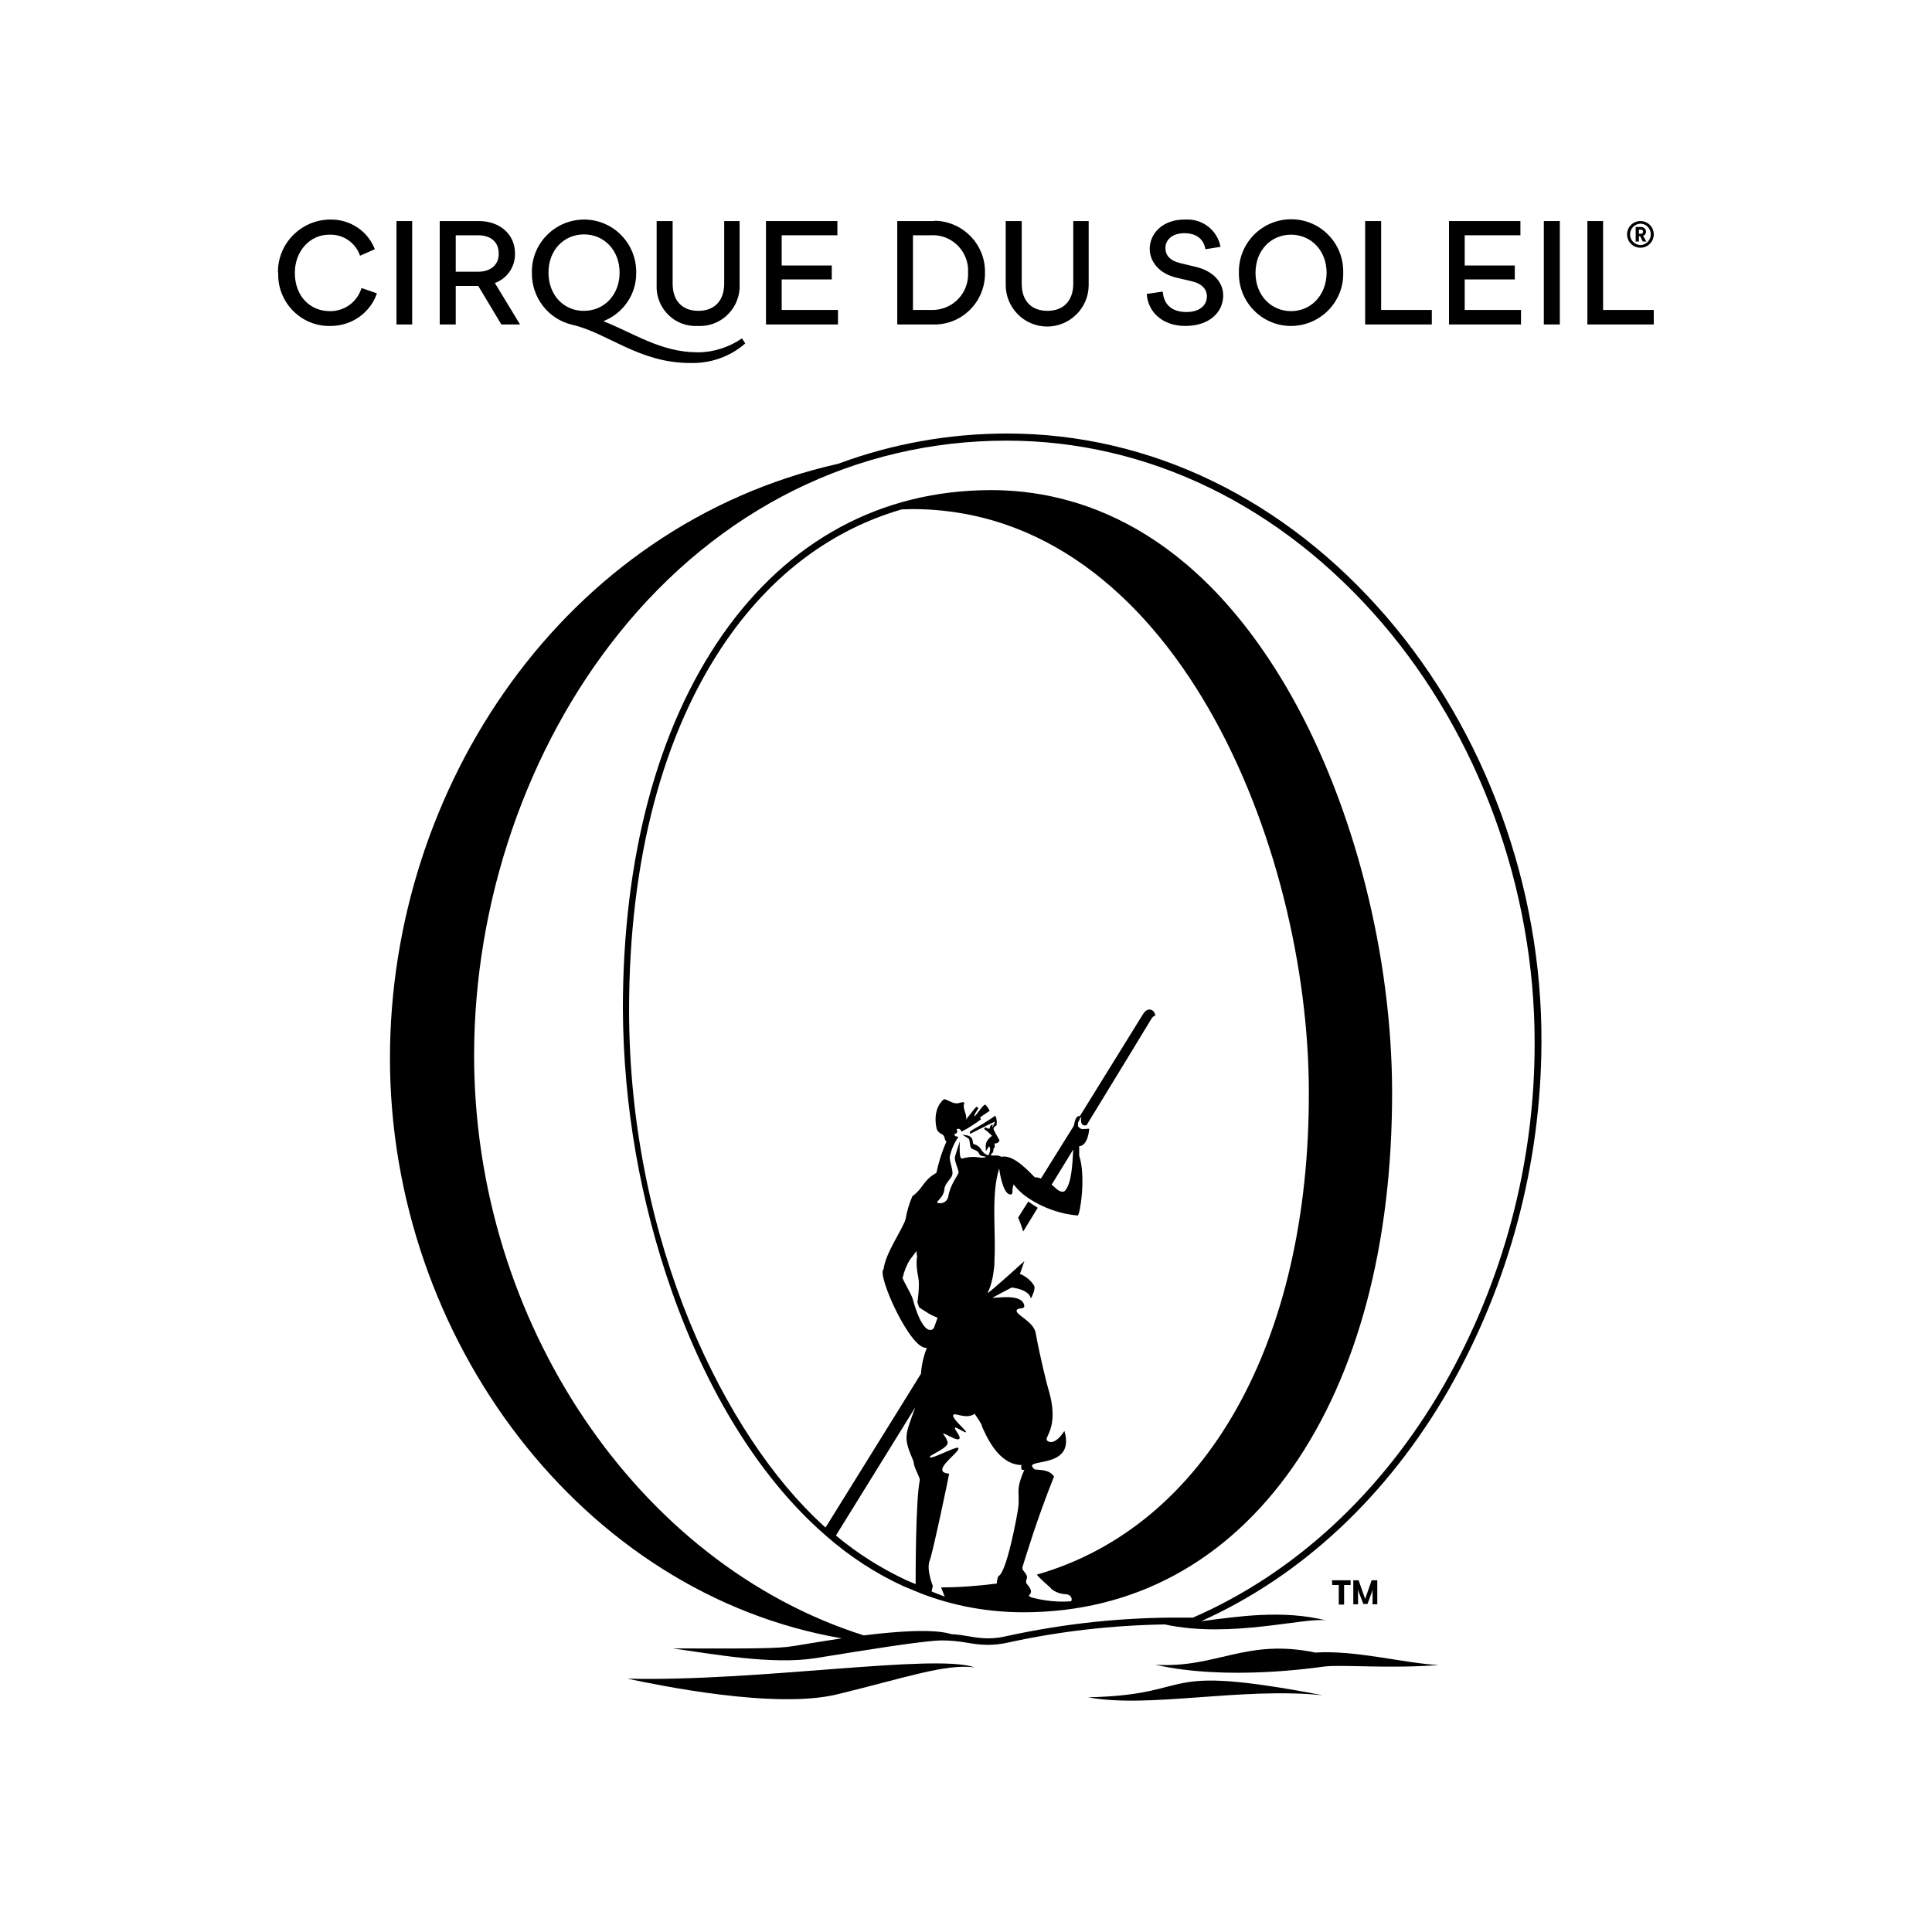 <?xml version="1.0" encoding="UTF-8"?> <svg xmlns="http://www.w3.org/2000/svg" xmlns:xlink="http://www.w3.org/1999/xlink" version="1.1" id="layer" x="0px" y="0px" viewBox="0 0 652 652" style="enable-background:new 0 0 652 652;" xml:space="preserve"> <style type="text/css"> .st0{fill:none;} </style> <g id="O"> <rect x="133.8" y="74.6" width="5.3" height="34.9"></rect> <path d="M167,95.5c4.2-1.5,6.9-5.5,6.8-10c0-6.3-5-10.9-12.2-10.9h-13.2v34.9h5.4v-13h7.6l7.8,13h6.3L167,95.5z M161.3,91.7h-7.5 V79.4h7.5c4.6,0,7,2.5,7,6.1C168.4,89.1,165.9,91.7,161.3,91.7z"></path> <path d="M244.4,74.6v21.1c0,6-3.5,9.2-8.7,9.2c-5.4,0-8.7-3.3-8.7-9.2V74.6h-5.4V96c-0.4,7.3,5.1,13.6,12.4,14c0.5,0,1,0,1.5,0 c7.3,0.4,13.6-5.2,14.1-12.6c0-0.5,0-1,0-1.5V74.6H244.4z"></path> <polygon points="258.5,74.6 258.5,109.5 282.8,109.5 282.8,104.6 263.8,104.6 263.8,94.3 280.7,94.3 280.7,89.6 263.8,89.6 263.8,79.4 282.6,79.4 282.6,74.6 "></polygon> <path d="M314.6,74.6h-11.8v34.9h11.8c9.5,0.4,17.4-7,17.8-16.5c0-0.3,0-0.6,0-1c0.2-9.4-7.3-17.2-16.7-17.5 C315.4,74.6,315,74.6,314.6,74.6z M313.9,104.6h-5.8V79.4h5.8c6.6-0.5,12.3,4.5,12.8,11.1c0,0.5,0,1,0,1.5 c0.3,6.6-4.7,12.2-11.4,12.6C314.9,104.6,314.4,104.6,313.9,104.6L313.9,104.6z"></path> <path d="M362.2,74.6v21.1c0,6-3.5,9.2-8.7,9.2c-5.4,0-8.7-3.3-8.7-9.2V74.6h-5.4V96c-0.1,7.7,6.1,14.1,13.8,14.2 c7.7,0.1,14.1-6.1,14.2-13.8c0-0.1,0-0.2,0-0.3V74.6H362.2z"></path> <polygon points="460.7,74.6 460.7,109.5 483.2,109.5 483.2,104.6 466.1,104.6 466.1,74.6 "></polygon> <polygon points="489,74.6 489,109.5 513.3,109.5 513.3,104.6 494.3,104.6 494.3,94.3 511.2,94.3 511.2,89.6 494.3,89.6 494.3,79.4 513.1,79.4 513.1,74.6 "></polygon> <rect x="521" y="74.6" width="5.4" height="34.9"></rect> <polygon points="535.7,74.6 535.7,109.5 558.1,109.5 558.1,104.6 541,104.6 541,74.6 "></polygon> <path d="M553.1,77.5h0.6c0.5,0,0.8,0.3,0.8,0.7c0,0.4-0.3,0.7-0.8,0.7h-0.6V77.5z M552,76.6v4.9h1.1v-1.8h0.4l0.9,1.8h1.2l-1.1-1.9 c0.6-0.2,1-0.8,1-1.4c0-0.9-0.8-1.6-1.6-1.6c0,0,0,0,0,0H552z M550.1,79.1c0-1.9,1.5-3.5,3.4-3.6s3.5,1.5,3.6,3.4 c0,0.1,0,0.1,0,0.2c0,1.9-1.5,3.5-3.4,3.6c-1.9,0-3.5-1.5-3.6-3.4C550.1,79.2,550.1,79.2,550.1,79.1 M549.1,79.1 c0,2.5,2,4.5,4.5,4.5c2.5,0,4.5-2,4.5-4.5c0-2.5-2-4.5-4.5-4.5C551.1,74.6,549.1,76.6,549.1,79.1"></path> <path d="M93.9,92c-0.4,9.5,7,17.6,16.5,18c0.3,0,0.7,0,1,0c7.1,0.1,13.5-4.3,15.8-11l-5.2-1.8c-1.4,4.7-5.8,7.9-10.7,7.8 c-6.7,0-11.8-5.1-11.8-12.9c0-7.4,5.1-12.9,11.6-12.9c4.7-0.2,8.9,2.7,10.4,7.1l5-2.2c-2.4-6.2-8.5-10.2-15.2-10 c-9.7,0.1-17.6,8.1-17.5,17.8C93.9,91.9,93.9,92,93.9,92"></path> <path d="M250.4,114.2c-4.4,3-9.6,4.7-14.9,4.7c-12.6,0-21.8-6.6-31.9-10.5c6.7-2.6,11.2-9.1,11.1-16.3c0.2-9.7-7.5-17.8-17.2-18 c-9.7-0.2-17.8,7.5-18,17.2c0,0.3,0,0.5,0,0.8c-0.1,8.3,5.5,15.6,13.6,17.5c11.9,2.7,22.5,12.9,39.8,12.9 c6.8,0.2,13.5-2.1,18.6-6.6L250.4,114.2z M185.1,92c0-7.7,5.3-12.9,12-12.9s12,5.3,12,12.9c0,7.6-5.3,12.9-12,12.9 C190.4,105,185.1,99.7,185.1,92z"></path> <path d="M388,84c0,4,2.9,8.4,9.4,9.8l4.7,1.1c3.6,0.8,5.2,2.8,5.2,5.1c0,3-2.4,5.3-6.9,5.3c-5.1,0-7.7-2.7-8-6.9l-5.4,0.8 c0.4,6.1,5.3,10.8,13,10.8c8.1,0,12.8-4.6,12.8-10.3c0-4.4-3.3-8.3-9.5-9.7l-4.6-1.1c-4-0.9-5.4-2.8-5.4-5.2c0-2.6,2.1-5,6.4-5 c4.1,0,6.5,2,7.1,5.4l5.1-0.8c-1.1-5.7-6.2-9.6-12-9.2C392.5,74,388,78.7,388,84"></path> <path d="M435.7,74c-9.7,0-17.6,7.9-17.6,17.6c0,0.1,0,0.3,0,0.4c-0.2,9.7,7.5,17.8,17.2,18c9.7,0.2,17.8-7.5,18-17.2 c0-0.3,0-0.5,0-0.8c0.2-9.7-7.4-17.8-17.2-18C436,74,435.8,74,435.7,74z M435.7,105c-6.7,0-12-5.3-12-12.9c0-7.7,5.3-12.9,12-12.9 c6.7,0,12,5.3,12,12.9C447.6,99.7,442.4,105,435.7,105L435.7,105z"></path> <path d="M446.4,572.1c-27.9-2.8-58.5,4.5-79.2,0.7C405.6,571.9,388.2,561,446.4,572.1z"></path> <path d="M443.9,557.7c-23.5-4.9-33.4,5.4-54,4.1c24.2,5.5,53.9,1,57.1,0.6c6.3-0.7,21.8,0.8,38.6-0.5 C474.2,561.4,457.6,556.8,443.9,557.7z"></path> <path d="M211.7,566.5c10.4,2.2,49.8,10.4,70.8,5.3c22.7-5.5,36.5-10.4,46.4-9.1C315.4,557.9,255.7,567.6,211.7,566.5z"></path> <path d="M354.2,449.5C354.2,449.5,354.2,449.5,354.2,449.5L354.2,449.5z"></path> <path d="M354.2,449.5C354.2,449.5,354.2,449.5,354.2,449.5L354.2,449.5z"></path> <path class="st0" d="M359.6,401.6c1.9-2.6,2.3-8.4,2.6-13.7c-2.4,3.9-4.8,7.9-7.3,11.9c0.5,0.4,0.9,0.8,1.4,1.3 C357,401.7,358.8,402.9,359.6,401.6z"></path> <path class="st0" d="M309.1,422.1c0,0-1.4,1.7-2.2,2.9c-1.1,1.9-2,4-2.5,6.2c0.2,0.9,2.9,5.2,3.4,7c2,7.5,4.4,10.6,5.8,10.5 c0.7,0.1,1.3-0.3,1.5-1l0,0l1.1-3.1c-1-0.4-1.9-0.8-2.8-1.3c-1.5-0.8-3.4-2.2-3.4-2.2l-0.6-1.7c0.3-2,0.5-4.1,0.5-6.2 c0-2-0.6-3.7-0.7-5.5c-0.1-1.2-0.1-3-0.1-3.6v0C309.2,423.7,309.1,422.1,309.1,422.1z"></path> <path class="st0" d="M309,474.9l-26.8,43.3c7.2,6,15.1,11.1,23.6,15l3.3,1.4c0-3.3,0-28.3,1.5-35c0.2-1-2-4.1-2.1-6.4 C304.9,484.9,305.4,484.7,309,474.9z"></path> <path d="M331.4,481.5L331.4,481.5c0,0,0-0.1,0-0.1C331.4,481.4,331.4,481.5,331.4,481.5L331.4,481.5z"></path> <path class="st0" d="M308,171.7c-1.2,0-2.3,0-3.5,0.1c-23.4,6.7-43.5,21.6-59,44c-21.6,31.1-33,74.3-33,124.9 c0,78.9,32.8,144.1,65.3,173.8l1,0.9l32.2-51.9c0.2-3,0.8-6,2-8.8c-5.3,1.4-17.1-24.8-14.6-26.5c0.5-5.3,6.8-14.1,7.4-16.9 c0.4-2.6,1.2-5.2,2.3-7.7c3.9-2.9,3.4-5.2,8.1-7.9c0.8-3.6,1.9-7.2,3.4-10.6c-0.8-0.5-0.4-1.7-1.3-2.3c-0.5-0.4-1.6-0.9-1.9-1.7 c-0.3-0.8-1.8-6.9,2.4-10.3c1.3,0.3,2.2,1.2,3.7,1.4c1.5,0.3,2.5-0.8,3.2-0.1c-1,1.8,1.2,4.1,0.4,5.7c1.5-1.7,3.4-4.5,3.7-4.4 c0.2,0.1,0.5,0.3,0.6,0.5c0,0-1.7,2.4-1.3,2.7c0.2,0.2,3-4.2,3.6-3.9c0.5,0.3,1.4,1.8,1.5,2.1c-0.1,0-2.5,1.7-3,2 c-0.4,0.3,0.1,0.8,0.1,0.8c-2.1,1.6-4.3,3-6.6,4.2c0,0-0.5-1.5-1.7-0.8c0,0,0.9,1.2-0.7,1.6c-0.1,1,1.4,0.9,1.4,0.9 c-1.5,2-2.5,4.4-3,6.9c0,1.9,1.2,4.3,0.9,5.9c-0.3,1.4-2.5,3-2.7,5c-0.2,3.1-3.4,4.1-2.1,4.6c1.5,0.4,3-0.5,3.4-1.9 c0,0,0-0.1,0-0.1c0.7-4.3,3.5-7.4,3.5-8.3s-1.6-4-1.2-5.3c0.2-0.7,1.1-3.6,1.6-5.1c0,1.7-0.3,5.6,0.7,5.8c5.1-1.3,6.1,0.4,8.2-0.6 c-0.7-0.3-2-0.1-2.4-1.1c-0.4-1.2-2.3-1.3-2.6-1.8c-0.6-0.8-0.4-2.8-0.9-3.2c-0.7-0.5-1.4-0.9-2.1-1.3c4.3,0,3.1,2.7,3.8,3.1 c3.2,0.9,2,2.9,5,3.8c0.2-0.7,1-1.9,0.2-3.1c-0.4,0.6-1.1,1.7-1.1,1.7c0-1.4-0.9-3,2.1-5.2c-0.8-0.8-1.7-1.6-2.7-2.3l0.4-0.6 c0,0,1.5,0.9,1.5,0.3c0-0.6,0.4-1.1,1-1.3l-0.1,1.1c0,0,0.9-1.9,0.9-2c-1.1,0.4-8.3,4.1-8.3,4.1c-1-1.1,1.6-1.3,8.4-6.1 c0.5,1,0.6,2.1,0.4,3.2c-0.3,0.5-1,0.3-1,1.4c0,0.1,1.7,3.2,2,3.7c0,0,0,1.1-1.7,1.1c0,0,0.4,1.6-0.3,1.6c0,0,0,1.9-0.8,1.8l0,0.7 c0,0,2.9-0.3,3.3,0.4c3.5-0.8,7.5,2.8,11.4,6.9c0.7-0.1,1.4,0.1,2.1,0.4l11.1-17.8c0.3-1.7,0.7-2.9,1.4-3.2c0.2-0.1,0.4-0.1,0.6,0 l21.3-34.4c1.8-2.8,4.1-1.3,4.2,0.4c-0.5,0.1-0.9,0.5-1.2,0.9c-0.2,0.4-9.8,16.1-22,36.1c-2.6,0.7-1.8-2.7-1.8-2.7 c0,0-0.1-0.1-0.1-0.1h0c-0.1,0.1-0.2,0.3-0.2,0.4c0,0,0,0.1-0.1,0.1l-0.1,0.3c0,0.1-0.1,0.1-0.1,0.2c0,0.1-0.1,0.2-0.1,0.2 c0,0.1-0.1,0.1-0.1,0.2l-0.1,0.2l-0.1,0.2c0,0.1,0,0.1-0.1,0.2c0,0.1,0,0.1,0,0.2c0,0.1,0,0.1,0,0.2c0,0.1,0,0.1,0,0.2 c0,0.1,0,0.1,0,0.2c0,0.1,0,0.1,0,0.2c0,0.1,0,0.1,0,0.2c0,0,0,0.1,0.1,0.1c0,0,0,0.1,0.1,0.1c0,0,0.1,0.1,0.1,0.1 c0,0,0.1,0.1,0.1,0.1c0,0,0.1,0.1,0.1,0.1c0,0,0.1,0.1,0.1,0.1c0.1,0,0.1,0.1,0.2,0.1l0.2,0.1c0.1,0,0.1,0,0.2,0.1 c0.1,0,0.1,0,0.2,0c0.1,0,0.2,0,0.3,0s0.2,0,0.3,0s0.2,0,0.3,0c0.5,0,1,0,1.5-0.1c-0.6,6.2-3.4,5.9-3.4,5.9v3.2 c2.4,7.2,0.1,20.3-0.5,20.2c-5.9-0.5-11.5-2.5-16.4-5.7h0l0,0c-2-1.3-3.7-2.9-5.2-4.8c-0.7,1.9-0.2,2.5-0.6,3.3 c-2.5,0.9-3.9-5.5-4.3-8.7c-2.6,8.4-1.3,19.3-1.5,28.7l0,0c0,0.8,0,1.6-0.1,2.3c0,0.1,0,0.3,0,0.4c0,0.7-0.1,1.3-0.1,1.9 c0,0.3-0.1,0.6-0.1,0.8c-0.1,0.5-0.1,1-0.2,1.5c-0.1,0.7-0.2,1.4-0.4,2c-0.3,1.5-0.8,3-1.5,4.4c-0.4,0.9,12.4-10.7,12.4-10.7 l-1.5,4.3c2,0.8,3.6,2.2,4.8,4c0.5,1.2-1.1,4.3-1.1,4.3c-0.6-3.2-6.5-3.7-6.5-3.7l-6.4,3.4c0.7,0.4,9-1.5,10.5,2.1 c1,2.3-2,1-2.4,2.2c-0.5,1.5,5.6,3.6,6.4,7.6c1.5,8.2,3.8,17.3,4.3,19c4.2,13.9-2.4,16.3-0.1,17.6c2.6,1.4,5.5-3.5,5.5-3.5 c4,13.7-15.3,8.8-10,13c2.4,0.2,5.1,0.2,6.5,2.4c-5.9,15-9.5,26.9-10.6,30.4c-0.4,1.2,0.5,1.4,1.1,2.5c0.2,0.3,0.3,0.7,0.4,1.2l0,0 c0,0.3-0.1,0.7-0.3,1c0,0,0,0.1,0,0.1c0,0,0,0.1,0,0.1c0,0.1,0,0.2,0,0.2c0,0,0,0,0,0.1c0,0.1,0,0.2,0,0.3v0c0,0.1,0.1,0.2,0.2,0.3 c0,0,0,0.1,0.1,0.1c0.1,0.1,0.2,0.3,0.3,0.4c2.7,3.2-1.1,3.3,0.9,3.9l0,0.1c0.3,0.1,0.7,0.2,1.1,0.3c4,1,8.2,1.4,12.4,1.1 c0.6,0,0.6-2.4-1.8-2.4c-1.7-0.1-3.3-0.6-4.6-1.7c-0.5-0.8-3.1-2.6-5-4.9c57.2-16.4,91.9-78.7,91.9-162.9 C441.9,285.7,396.4,171.7,308,171.7z"></path> <path class="st0" d="M466.4,209.9c-33.9-39.5-78.9-61.3-126.5-61.3c-50.7,0-97.1,23.1-130.8,65c-31.1,38.7-48.9,90.7-48.9,142.5 c0,89.8,55.1,171.5,131.5,195.7c11.4-1.4,23.5-2.3,29.7-0.4c2.2,0.2,4,0.5,5.7,0.7c2.2,0.4,4.4,0.6,6.6,0.7c2.2,0,4.3-0.3,6.4-0.8 c19.2-4.2,38.9-6.3,58.6-6.2c1.4,0,2.7,0,4.1,0c34.4-15,63.7-42,84.6-78.3c20.1-35.4,30.8-75.4,30.9-116.1 C518.1,299.8,499.3,248.1,466.4,209.9z M436.2,495.1c-22.3,32.1-53.7,49-90.9,49c-11.9,0-23.6-2.2-34.7-6.4l-5.8-2.4 c-9.4-4.4-18.1-10-25.9-16.8l-2.7-2.4c-20.5-18.7-37.6-46.4-49.5-80.1c-10.8-30.7-16.4-62.9-16.6-95.4c0-51.1,11.6-94.7,33.5-126.2 c22.3-32.1,53.7-49,90.8-49c28.3,0,68.8,12.1,101.2,69.5c21.3,37.8,34,87.9,34,134.1C469.6,420,458,463.6,436.2,495.1z"></path> <path d="M343.6,410.9c0.5,1.2,1.1,2.7,1.7,4.7l4.9-8c-1.1-0.7-2.2-1.4-3.2-2.1L343.6,410.9z"></path> <path d="M334.5,165.4c-37.1,0-68.5,17-90.8,49c-21.9,31.5-33.5,75.1-33.5,126.2c0.2,32.5,5.8,64.7,16.6,95.4 c11.9,33.7,29,61.4,49.5,80.1l2.7,2.4c7.8,6.8,16.5,12.5,25.9,16.8l5.8,2.4c11.1,4.3,22.8,6.4,34.7,6.4c37.1,0,68.5-17,90.9-49 c21.9-31.5,33.5-75.1,33.5-126.2c0-46.2-12.7-96.3-34-134.1C403.3,177.4,362.8,165.4,334.5,165.4z M309,534.6l-3.3-1.4 c-8.5-4-16.4-9-23.6-15l26.8-43.3c-3.6,9.9-4.1,10.1-0.6,18.3c0.1,2.3,2.3,5.4,2.1,6.4C309,506.3,309,531.3,309,534.6z M343.6,509 c-0.3,2.3-3.9,22-6.7,22.9c-0.3,0.8-0.5,1.6-0.5,2.5c-6.2,0.8-12.5,1.3-18.8,1.3l1.2,3.1l-4.4-1.7l0.4-1.9c0,0-2.2-5.4-1.1-8.4 c1.1-2.7,6.6-29.1,6.6-29.4c0-0.2-1.4-0.1-2-0.7c-2-1.9,6.4-7.3,5-8.1c-0.8-0.5-8.8,3.9-9.5,3.2c-0.7-0.6,6.5-3.1,6-5.1 c-0.5-2-2.4-3.4-1-2.8s4.4,2.5,5,1.6c0.5-0.9-2-3.3-1.5-3.7c0.5-0.3,3.5,2,3.7,1.5c0.2-0.5-3.8-3.7-4.3-5.3 c-0.6-2.1,4.2,1.4,7.2-0.9c0,0,2.7,3.8,2.5,4.3c1.4,3.1,5.5,12.9,13.3,13c-0.4,2.3,1,1.6,1,1.6C342.5,503.3,344.3,503.3,343.6,509z M309.4,427.8c0.1,1.8,0.7,3.5,0.7,5.5c0,2.1-0.2,4.1-0.5,6.2l0.6,1.7c0,0,1.9,1.3,3.4,2.2c0.9,0.5,1.8,0.9,2.8,1.3l-1.1,3.1l0,0 c-0.2,0.7-0.8,1.1-1.5,1c-1.5,0-3.8-3-5.8-10.5c-0.5-1.7-3.2-6.1-3.4-7c0.5-2.2,1.3-4.3,2.5-6.2c0.8-1.1,2.2-2.9,2.2-2.9 s0.1,1.6,0.2,2v0C309.3,424.7,309.3,426.5,309.4,427.8z M349.9,531.4c1.9,2.3,4.5,4.1,5,4.9c1.3,1,2.9,1.6,4.6,1.7 c2.4,0,2.5,2.4,1.8,2.4c-4.2,0.3-8.3-0.1-12.4-1.1c-0.4-0.1-0.8-0.2-1.1-0.3l0-0.1c-1.9-0.6,1.8-0.7-0.9-3.9 c-0.1-0.1-0.2-0.3-0.3-0.4c0,0,0-0.1-0.1-0.1c-0.1-0.1-0.1-0.2-0.2-0.3v0c0-0.1,0-0.2,0-0.3c0,0,0-0.1,0-0.1c0-0.1,0-0.2,0-0.2 c0,0,0-0.1,0-0.1c0,0,0-0.1,0-0.1c0.1-0.3,0.2-0.6,0.3-1l0,0c0-0.4-0.1-0.8-0.4-1.2c-0.6-1.1-1.4-1.3-1.1-2.5 c1.1-3.4,4.6-15.4,10.6-30.4c-1.4-2.2-4.1-2.2-6.5-2.4c-5.3-4.3,14.1,0.7,10-13c0,0-2.9,4.9-5.5,3.5c-2.3-1.2,4.3-3.6,0.1-17.6 c-0.5-1.6-2.8-10.8-4.3-19c-0.7-3.9-6.9-6.1-6.4-7.6c0.4-1.2,3.3,0.1,2.4-2.2c-1.5-3.6-9.8-1.7-10.5-2.1l6.4-3.4 c0,0,5.8,0.5,6.5,3.7c0,0,1.7-3,1.1-4.3c-1.1-1.8-2.8-3.2-4.8-4l1.5-4.3c0,0-12.8,11.6-12.4,10.7c0.7-1.4,1.2-2.9,1.5-4.4 c0.2-0.7,0.3-1.3,0.4-2c0.1-0.5,0.1-1,0.2-1.5c0-0.3,0.1-0.6,0.1-0.8c0.1-0.6,0.1-1.3,0.1-1.9c0-0.1,0-0.3,0-0.4 c0-0.8,0.1-1.5,0.1-2.3l0,0c0.2-9.4-1.1-20.4,1.5-28.7c0.4,3.2,1.8,9.7,4.3,8.7c0.4-0.9-0.1-1.4,0.6-3.3c1.4,1.9,3.2,3.5,5.2,4.8 l0,0h0c4.9,3.2,10.6,5.2,16.4,5.7c0.7,0.1,2.9-13,0.5-20.2v-3.2c0,0,2.8,0.3,3.4-5.9c-0.5,0-1,0.1-1.5,0.1c-0.1,0-0.2,0-0.3,0 s-0.2,0-0.3,0s-0.2,0-0.3,0s-0.2,0-0.2,0c-0.1,0-0.1,0-0.2-0.1l-0.2-0.1c-0.1,0-0.1-0.1-0.2-0.1c0,0-0.1-0.1-0.1-0.1 c0,0-0.1-0.1-0.1-0.1c0,0-0.1-0.1-0.1-0.1c0,0-0.1-0.1-0.1-0.1c0,0,0-0.1-0.1-0.1c0,0,0-0.1-0.1-0.1c0-0.1,0-0.1,0-0.2 c0-0.1,0-0.1,0-0.2c0-0.1,0-0.1,0-0.2c0,0,0-0.1,0-0.2c0-0.1,0-0.1,0-0.2c0-0.1,0-0.1,0-0.2c0-0.1,0-0.1,0.1-0.2l0.1-0.2l0.1-0.2 c0-0.1,0-0.1,0.1-0.2c0-0.1,0.1-0.2,0.1-0.2c0-0.1,0.1-0.1,0.1-0.2l0.1-0.3c0,0,0-0.1,0.1-0.1c0.1-0.1,0.2-0.3,0.2-0.4h0 c0,0,0.1,0.1,0.1,0.1c0,0-0.7,3.4,1.8,2.7c12.2-20,21.8-35.7,22-36.1c0.3-0.4,0.7-0.8,1.2-0.9c-0.2-1.8-2.4-3.3-4.2-0.4l-21.3,34.4 c-0.2-0.1-0.4-0.1-0.6,0c-0.7,0.3-1.1,1.5-1.4,3.2l-11.1,17.8c-0.7-0.3-1.4-0.4-2.1-0.4c-4-4.2-8-7.7-11.4-6.9 c-0.4-0.7-3.3-0.4-3.3-0.4l0-0.7c0.8,0.1,0.8-1.8,0.8-1.8c0.7,0,0.3-1.6,0.3-1.6c1.6,0,1.7-1.1,1.7-1.1c-0.3-0.5-2-3.5-2-3.7 c0-1.1,0.8-0.9,1-1.4c0.2-1.1,0.1-2.2-0.4-3.2c-6.8,4.8-9.4,5-8.4,6.1c0,0,7.2-3.7,8.3-4.1c0,0.1-0.9,2-0.9,2l0.1-1.1 c-0.6,0.2-0.9,0.7-1,1.3c0,0.6-1.5-0.3-1.5-0.3l-0.4,0.6c1,0.7,1.8,1.4,2.7,2.3c-2.9,2.1-2,3.8-2.1,5.2c0,0,0.7-1.1,1.1-1.7 c0.8,1.2,0,2.4-0.2,3.1c-3-0.9-1.8-2.9-5-3.8c-0.7-0.4,0.6-3.1-3.8-3.1c0.7,0.4,1.5,0.8,2.1,1.3c0.5,0.4,0.2,2.3,0.9,3.2 c0.4,0.5,2.2,0.6,2.6,1.8c0.3,1,1.6,0.8,2.4,1.1c-2.1,0.9-3.1-0.8-8.2,0.6c-1-0.2-0.7-4-0.7-5.8c-0.5,1.5-1.4,4.4-1.6,5.1 c-0.4,1.3,1.2,4.4,1.2,5.3c0,0.9-2.8,3.9-3.5,8.3c-0.3,1.5-1.8,2.4-3.3,2.1c0,0-0.1,0-0.1,0c-1.3-0.4,1.8-1.5,2.1-4.6 c0.1-2.1,2.4-3.6,2.7-5c0.3-1.6-0.9-4-0.9-5.9c0.5-2.5,1.5-4.8,3-6.9c0,0-1.5,0.1-1.4-0.9c1.6-0.3,0.7-1.6,0.7-1.6 c1.2-0.7,1.7,0.8,1.7,0.8c2.3-1.2,4.5-2.6,6.6-4.2c0,0-0.6-0.5-0.1-0.8c0.4-0.3,2.9-2,3-2c-0.1-0.3-1-1.8-1.5-2.1 c-0.6-0.3-3.4,4.1-3.6,3.9c-0.4-0.3,1.3-2.7,1.3-2.7c-0.2-0.2-0.4-0.4-0.6-0.5c-0.3-0.1-2.2,2.7-3.7,4.4c0.8-1.6-1.4-3.9-0.4-5.7 c-0.7-0.7-1.8,0.4-3.2,0.1c-1.5-0.3-2.4-1.1-3.7-1.4c-4.1,3.4-2.7,9.5-2.4,10.3c0.3,0.8,1.3,1.4,1.9,1.7c0.9,0.6,0.5,1.8,1.3,2.3 c-1.5,3.4-2.6,6.9-3.4,10.6c-4.7,2.7-4.2,5-8.1,7.9c-1.1,2.5-1.8,5-2.3,7.7c-0.6,2.8-6.9,11.6-7.4,16.9 c-2.5,1.7,9.3,27.8,14.6,26.5c-1.1,2.8-1.8,5.8-2,8.8l-32.2,51.9l-1-0.9c-32.5-29.7-65.3-94.9-65.3-173.8 c0-50.6,11.4-93.8,33-124.9c15.6-22.4,35.6-37.2,59-44c1.2,0,2.3-0.1,3.5-0.1c88.4,0,133.9,114,133.9,196.8 C441.9,452.7,407.1,515,349.9,531.4L349.9,531.4z M354.9,399.8c2.5-4,4.9-8,7.3-11.9c-0.3,5.4-0.6,11.1-2.6,13.7 c-0.8,1.3-2.6,0.1-3.2-0.5C355.8,400.6,355.3,400.1,354.9,399.8L354.9,399.8z"></path> <path d="M468.1,208.4c-34.4-40-79.9-62.1-128.2-62.1c-19.4,0-38.7,3.4-57,10.2c-92.8,20.9-151.3,109.3-151.3,200.6 c0,95,65.2,180.9,152.5,195.8c-8.9,1.3-16.3,2.7-18.5,2.9c-6.3,0.7-22.5,0.5-38.6,0.5c13.1,1.8,33.4,5.6,48.1,3.3 c19.8-3.2,32.4-5.2,40.5-5.9c0.8,0,1.5-0.1,2.2-0.1c2.9,0,5.9,0.3,8.7,0.8c2.3,0.4,4.6,0.7,6.9,0.7c2.3,0,4.6-0.3,6.9-0.8 c17.3-3.8,35-5.8,52.8-6.1c22.4,4.9,47.9-2.7,54.7-1.3c-15.2-3.8-30.2-1.3-42.4,0.2c34-15.3,62.9-42.3,83.6-78.3 c20.3-35.7,31.1-76.1,31.2-117.2C520.4,299.2,501.3,247.1,468.1,208.4z M487.2,467.6c-20.9,36.2-50.2,63.3-84.6,78.3 c-1.3,0-2.7,0-4.1,0c-19.7-0.1-39.3,2-58.6,6.2c-2.1,0.5-4.2,0.8-6.4,0.8c-2.2,0-4.4-0.3-6.6-0.7c-1.7-0.3-3.6-0.6-5.7-0.7 c-6.2-1.9-18.3-1-29.7,0.4c-76.4-24.2-131.5-105.9-131.5-195.7c0-51.8,17.8-103.8,48.9-142.5c33.6-41.9,80.1-65,130.8-65 c47.6,0,92.5,21.8,126.5,61.3c32.9,38.3,51.7,89.9,51.7,141.7C518,392.3,507.4,432.3,487.2,467.6L487.2,467.6z"></path> <polygon points="331.4,481.6 331.4,481.6 331.4,481.6 "></polygon> <path d="M331.4,481.5L331.4,481.5C331.4,481.4,331.4,481.4,331.4,481.5C331.4,481.4,331.4,481.4,331.4,481.5z"></path> <path d="M323.5,493.9L323.5,493.9L323.5,493.9z"></path> <path d="M449.5,533.3h6.3v1.6h-2.2v6.6h-1.8v-6.6h-2.2L449.5,533.3z M464.8,533.3v8.1h-1.6v-3.2c0-0.6,0-1.2,0.1-1.8l-1.8,4.9h-1.4 l-1.9-4.9c0.1,0.6,0.1,1.2,0.1,1.8v3.2h-1.6v-8.1h1.8l2.2,6.3l2.2-6.3H464.8z"></path> </g> </svg> 